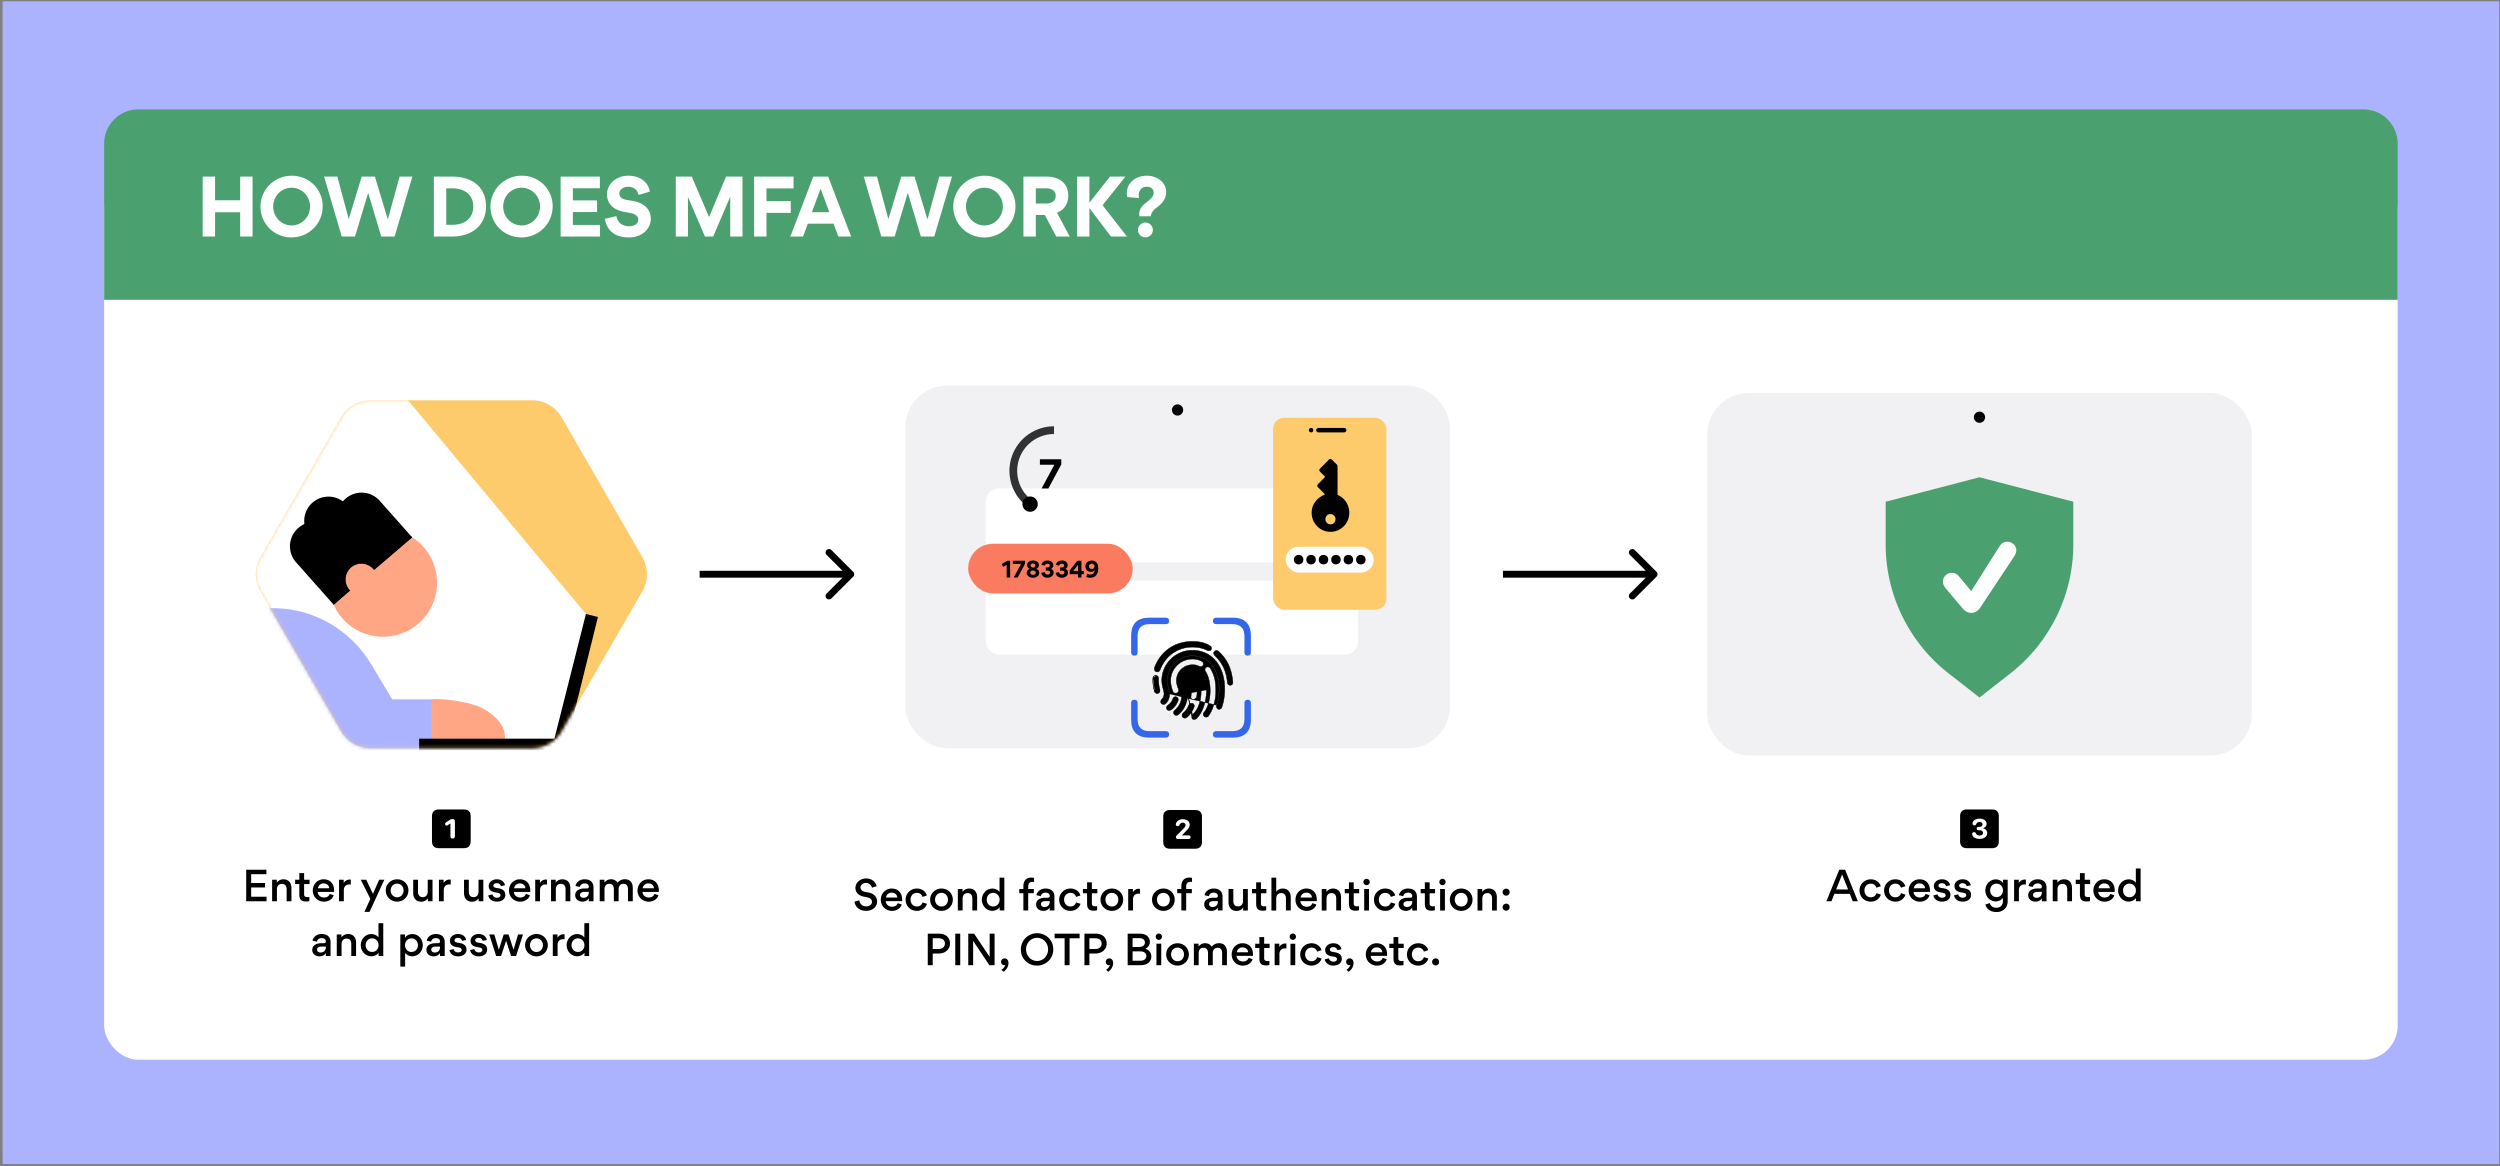 <svg width="731" height="341" viewBox="0 0 731 341" fill="none" xmlns="http://www.w3.org/2000/svg"><rect x="0" y="0" width="731" height="341" fill="#808080" stroke="none"/><path fill="#ABB3FF" d="M.764.373h730v340h-730z"/><rect x="30.453" y="51.357" width="670.622" height="258.512" rx="10" fill="#fff"/><rect x="264.681" y="112.761" width="159.277" height="106.05" rx="12.255" fill="#F1F1F3"/><rect x="288.232" y="142.812" width="108.889" height="21.605" rx="3.83" fill="#fff"/><rect x="288.232" y="169.811" width="108.889" height="21.605" rx="3.83" fill="#fff"/><path d="M484.364 168.612a.999.999 0 000-1.414L478 160.834a.999.999 0 10-1.414 1.414l5.657 5.657-5.657 5.657a.999.999 0 101.414 1.414l6.364-6.364zm-44.9.293h44.193v-2h-44.193v2zm-189.988-.293a1 1 0 000-1.414l-6.364-6.364a.999.999 0 10-1.414 1.414l5.656 5.657-5.656 5.657a.999.999 0 101.414 1.414l6.364-6.364zm-44.9.293h44.193v-2h-44.193v2z" fill="#000"/><path d="M155.571 117.038c3.573 0 6.874 1.906 8.661 5l23.594 40.867a10.002 10.002 0 010 10l-23.594 40.867a10.002 10.002 0 01-8.661 5h-47.189a10 10 0 01-8.66-5l-23.594-40.867a10 10 0 010-10l23.594-40.867a10 10 0 018.66-5h47.189z" fill="#fff"/><path d="M155.571 117.038c3.573 0 6.874 1.906 8.661 5l23.594 40.867a10.002 10.002 0 010 10l-23.594 40.867a10.002 10.002 0 01-8.661 5h-47.189a10 10 0 01-8.66-5l-23.594-40.867a10 10 0 010-10l23.594-40.867a10 10 0 018.66-5h47.189z" fill="#FDCB6C"/><mask id="a" style="mask-type:alpha" maskUnits="userSpaceOnUse" x="74" y="117" width="116" height="102"><path d="M155.572 117.038a10 10 0 018.66 5l23.594 40.867a9.997 9.997 0 010 10l-23.594 40.867a10 10 0 01-8.66 5h-47.189a10 10 0 01-8.66-5l-23.595-40.867a10 10 0 010-10l23.594-40.867a10 10 0 018.661-5h47.189z" fill="#F6D1C9"/></mask><g mask="url(#a)"><path d="M100.149 94.04l71.184 85.508-7.893 37.118H7.812L100.149 94.04z" fill="#fff"/><circle cx="111.996" cy="170.393" r="15.803" transform="rotate(-48.109 111.996 170.393)" fill="#FFA785"/><path d="M113.18 154.63a15.798 15.798 0 017.358 2.468l-11.494 9.857-11.494 9.858a15.8 15.8 0 019.509-21.439c1.972-.648 4.052-.9 6.121-.744z" fill="#000"/><path d="M90.658 156.932a7.1 7.1 0 0110.62-9.423l13.002 14.655-10.619 9.422-13.003-14.654z" fill="#000"/><path d="M86.524 164.377a7.099 7.099 0 0110.619-9.423l11.051 12.454-10.619 9.423-11.05-12.454zm13.894-8.52a7.098 7.098 0 1110.619-9.423l9.463 10.663-10.802 9.218-9.28-10.458z" fill="#000"/><circle cx="105.667" cy="169.431" r="4.606" transform="rotate(-30.632 105.667 169.431)" fill="#FFA785"/><path d="M126.145 204.477l-13.12 9.286-20.446 33.287 31.047-30.955h24.007c.488-4.766-4.664-8.054-6.908-9.193-2.243-1.138-9.631-2.838-14.58-2.425z" fill="#FFA785"/><path d="M5.016 240.126l50.659-52.135c11.908-12.254 31.13-13.585 44.613-3.089a33.52 33.52 0 0110.696 14.426l25.196 65.606L5.016 240.126z" fill="#ABB3FF"/><path d="M108.385 194.029l6.305 10.447h11.457v17.483l-55.092.51 37.33-28.44z" fill="#ABB3FF"/><path d="M162.109 215.99l9.214-36.453 3.513.864-9.674 39.102h-42.607v-3.513h39.554z" fill="#010101"/></g><path d="M77.895 254.303h-5.904v9.227h5.951v-1.32h-4.501v-2.722h4.053v-1.308h-4.053v-2.569h4.454v-1.308zm5.917 5.703v3.524h1.402v-3.877c0-1.426-.754-2.546-2.357-2.546a2.36 2.36 0 00-1.92.978v-.848h-1.368v6.293h1.403v-3.5c0-.955.565-1.591 1.45-1.591.965 0 1.39.672 1.39 1.567zm6.704-1.508v-1.261h-1.59v-1.944h-1.403v1.944h-1.226v1.261h1.226v3.076c0 1.531.695 2.015 1.932 2.015.177 0 .625-.012 1.002-.13v-1.19c-.26.035-.436.047-.566.047-.695 0-.966-.271-.966-.813v-3.005h1.591zm4.113-.189c.871 0 1.59.531 1.637 1.426h-3.3c.13-.86.802-1.426 1.663-1.426zm3.04 2.487c.023-.153.023-.295.023-.436 0-1.897-1.107-3.253-3.063-3.253-1.827 0-3.17 1.485-3.17 3.265 0 1.873 1.437 3.276 3.3 3.276 1.248 0 2.462-.696 2.816-1.874l-1.167-.401c-.26.766-.907 1.061-1.673 1.061-.92 0-1.815-.672-1.839-1.638h4.773zm4.905-2.145v-1.438a2.297 2.297 0 00-.342-.035c-.66 0-1.343.342-1.732 1.025v-.966h-1.367v6.293h1.402v-3.194c0-1.084.566-1.72 1.638-1.72.024 0 .283.011.401.035zm2.916-1.414l2.805 5.586-1.732 3.806h1.496l4.325-9.392h-1.52l-1.815 4.124-1.956-4.124h-1.603zm7.304 3.135c0 1.861 1.508 3.264 3.323 3.264 1.85 0 3.311-1.426 3.311-3.288 0-1.85-1.496-3.241-3.299-3.241-1.827 0-3.335 1.403-3.335 3.265zm1.438-.024c0-1.084.754-1.968 1.885-1.968 1.143 0 1.885.907 1.885 1.992 0 1.084-.73 1.991-1.873 1.991s-1.897-.943-1.897-2.015zm7.994.412v-3.523h-1.403v3.865c0 1.438.778 2.557 2.357 2.557.495 0 1.32-.165 1.921-.978v.849h1.367v-6.293h-1.402v3.5c0 .954-.566 1.591-1.45 1.591-.966 0-1.39-.672-1.39-1.568zm9.566-2.109v-1.438a2.284 2.284 0 00-.342-.035c-.659 0-1.343.342-1.732 1.025v-.966h-1.367v6.293h1.403v-3.194c0-1.084.565-1.72 1.638-1.72.023 0 .282.011.4.035zm5.29 2.109v-3.523h-1.402v3.865c0 1.438.778 2.557 2.357 2.557.495 0 1.32-.165 1.921-.978v.849h1.367v-6.293h-1.403v3.5c0 .954-.565 1.591-1.449 1.591-.966 0-1.391-.672-1.391-1.568zm8.212 2.876c1.673 0 2.463-.967 2.463-1.956 0-1.379-1.085-1.827-2.263-1.98-.848-.118-1.237-.271-1.237-.778 0-.401.471-.683.966-.683.79 0 1.131.459 1.237.883l1.191-.282c-.083-.625-.719-1.733-2.381-1.733-1.402 0-2.368.931-2.368 1.933 0 1.39 1.025 1.744 2.168 1.933.895.141 1.273.294 1.273.789 0 .436-.389.731-1.049.731-.719 0-1.202-.448-1.308-.99l-1.214.306c.082.707.789 1.827 2.522 1.827zm6.701-5.327c.872 0 1.591.531 1.638 1.426h-3.299c.129-.86.801-1.426 1.661-1.426zm3.041 2.487c.023-.153.023-.295.023-.436 0-1.897-1.108-3.253-3.064-3.253-1.826 0-3.17 1.485-3.17 3.265 0 1.873 1.438 3.276 3.3 3.276 1.249 0 2.463-.696 2.816-1.874l-1.166-.401c-.26.766-.908 1.061-1.674 1.061-.919 0-1.814-.672-1.838-1.638h4.773zm4.905-2.145v-1.438a2.31 2.31 0 00-.342-.035c-.66 0-1.344.342-1.732 1.025v-.966H156.5v6.293h1.402v-3.194c0-1.084.566-1.72 1.638-1.72.023 0 .283.011.401.035zm5.427 1.355v3.524h1.402v-3.877c0-1.426-.754-2.546-2.357-2.546-.494 0-1.319.165-1.92.978v-.848h-1.367v6.293h1.402v-3.5c0-.955.566-1.591 1.449-1.591.967 0 1.391.672 1.391 1.567zm8.176 3.524v-4.007c0-.424-.059-.789-.212-1.131-.413-.908-1.296-1.285-2.357-1.285-.46 0-.907.083-1.273.248-.872.377-1.355 1.178-1.414 1.708l1.273.283c.106-.601.613-1.037 1.379-1.037.825 0 1.237.46 1.237.955 0 .306-.165.53-.589.53h-.778c-1.096 0-2.616.46-2.616 1.921v.071c0 1.084.896 1.85 2.121 1.85.589 0 1.391-.201 1.85-.967v.861h1.379zm-1.379-2.546c0 .943-.613 1.532-1.567 1.532-.589 0-1.002-.342-1.002-.86 0-.589.684-.872 1.214-.872h1.355v.2zm7.332-.99v3.536h1.391v-3.512c0-.955.518-1.591 1.39-1.591.967 0 1.344.66 1.344 1.556v3.547h1.402v-3.889c0-1.426-.695-2.545-2.286-2.545-.966 0-1.579.353-2.192 1.037-.354-.637-.978-1.037-1.944-1.037-.495 0-1.273.188-1.874.989v-.848h-1.367v6.293h1.402v-3.5c0-.955.519-1.603 1.379-1.603.966 0 1.355.684 1.355 1.567zm10.083-1.685c.872 0 1.591.531 1.638 1.426h-3.3c.13-.86.802-1.426 1.662-1.426zm3.04 2.487c.024-.153.024-.295.024-.436 0-1.897-1.108-3.253-3.064-3.253-1.827 0-3.17 1.485-3.17 3.265 0 1.873 1.438 3.276 3.3 3.276 1.249 0 2.463-.696 2.816-1.874l-1.167-.401c-.259.766-.907 1.061-1.673 1.061-.919 0-1.815-.672-1.838-1.638h4.772zM96.654 279.53v-4.007c0-.424-.059-.789-.212-1.131-.412-.908-1.296-1.285-2.357-1.285-.46 0-.907.083-1.273.248-.872.377-1.355 1.178-1.414 1.708l1.273.283c.106-.601.613-1.037 1.379-1.037.825 0 1.237.46 1.237.955 0 .306-.165.53-.59.53h-.777c-1.096 0-2.616.46-2.616 1.921v.071c0 1.084.896 1.85 2.121 1.85.59 0 1.39-.201 1.85-.967v.861h1.379zm-1.379-2.546c0 .943-.613 1.532-1.567 1.532-.59 0-1.002-.342-1.002-.86 0-.589.684-.872 1.214-.872h1.355v.2zm7.438-.978v3.524h1.403v-3.877c0-1.426-.755-2.546-2.357-2.546-.495 0-1.32.165-1.921.978v-.848h-1.367v6.293h1.402v-3.5c0-.955.566-1.591 1.45-1.591.966 0 1.39.672 1.39 1.567zm2.779.366c0 1.696 1.285 3.252 3.099 3.252.507 0 1.615-.259 2.11-1.072v.978h1.367v-9.593h-1.403v4.196c-.471-.743-1.484-1.014-2.038-1.014-1.968 0-3.135 1.673-3.135 3.253zm5.197 0c0 1.084-.754 1.979-1.886 1.979-1.131 0-1.885-.895-1.885-1.979 0-1.085.742-1.992 1.885-1.992 1.132 0 1.886.907 1.886 1.992zm12.931-.012c0-1.579-1.155-3.241-3.087-3.241-.554 0-1.579.236-2.11 1.096v-.978h-1.367v9.392h1.403v-4.018c.495.765 1.555 1.013 2.038 1.013 1.862 0 3.123-1.556 3.123-3.264zm-5.185.012c0-1.085.742-1.992 1.885-1.992 1.144 0 1.886.907 1.886 1.992 0 1.084-.754 1.979-1.886 1.979-1.143 0-1.885-.895-1.885-1.979zm11.603 3.158v-4.007c0-.424-.059-.789-.212-1.131-.412-.908-1.296-1.285-2.357-1.285-.459 0-.907.083-1.272.248-.872.377-1.355 1.178-1.414 1.708l1.272.283c.106-.601.613-1.037 1.379-1.037.825 0 1.237.46 1.237.955 0 .306-.165.53-.589.53h-.778c-1.095 0-2.616.46-2.616 1.921v.071c0 1.084.896 1.85 2.122 1.85.589 0 1.39-.201 1.85-.967v.861h1.378zm-1.378-2.546c0 .943-.613 1.532-1.568 1.532-.589 0-1.001-.342-1.001-.86 0-.589.683-.872 1.213-.872h1.356v.2zm5.281 2.652c1.674 0 2.463-.967 2.463-1.956 0-1.379-1.084-1.827-2.262-1.98-.849-.118-1.238-.271-1.238-.778 0-.401.472-.683.967-.683.789 0 1.131.459 1.237.883l1.19-.282c-.082-.625-.719-1.733-2.38-1.733-1.403 0-2.369.931-2.369 1.933 0 1.39 1.025 1.744 2.168 1.933.896.141 1.273.294 1.273.789 0 .436-.389.731-1.049.731-.719 0-1.202-.448-1.308-.99l-1.214.306c.083.707.79 1.827 2.522 1.827zm6.042 0c1.673 0 2.463-.967 2.463-1.956 0-1.379-1.084-1.827-2.263-1.98-.848-.118-1.237-.271-1.237-.778 0-.401.471-.683.966-.683.79 0 1.131.459 1.237.883l1.191-.282c-.083-.625-.719-1.733-2.381-1.733-1.402 0-2.368.931-2.368 1.933 0 1.39 1.025 1.744 2.168 1.933.896.141 1.273.294 1.273.789 0 .436-.389.731-1.049.731-.719 0-1.202-.448-1.308-.99l-1.214.306c.083.707.79 1.827 2.522 1.827zm10.182-1.945h-.023l-1.438-4.454h-1.414l-1.426 4.443h-.012l-1.32-4.443h-1.473l2.015 6.293h1.438l1.461-4.419h.024l1.449 4.419h1.462l2.015-6.293h-1.438l-1.32 4.454zm3.373-1.319c0 1.861 1.508 3.264 3.323 3.264 1.85 0 3.311-1.426 3.311-3.288 0-1.85-1.497-3.241-3.3-3.241-1.826 0-3.334 1.403-3.334 3.265zm1.437-.024c0-1.084.754-1.968 1.886-1.968 1.143 0 1.885.907 1.885 1.992 0 1.084-.73 1.991-1.874 1.991-1.143 0-1.897-.943-1.897-2.015zm10.104-1.697v-1.438a2.297 2.297 0 00-.342-.035c-.66 0-1.343.342-1.732 1.025v-.966h-1.367v6.293h1.402v-3.194c0-1.084.566-1.72 1.638-1.72.024 0 .283.011.401.035zm.611 1.721c0 1.696 1.284 3.252 3.099 3.252.507 0 1.615-.259 2.109-1.072v.978h1.367v-9.593h-1.402v4.196c-.471-.743-1.485-1.014-2.039-1.014-1.967 0-3.134 1.673-3.134 3.253zm5.197 0c0 1.084-.755 1.979-1.886 1.979-1.131 0-1.885-.895-1.885-1.979 0-1.085.742-1.992 1.885-1.992 1.131 0 1.886.907 1.886 1.992zm82.383-10.038c2.039 0 3.194-1.355 3.194-2.699 0-1.367-.872-2.345-2.522-2.675l-1.167-.223c-.742-.154-1.166-.707-1.166-1.226 0-.707.695-1.343 1.591-1.343.978 0 1.602.73 1.767 1.39l1.344-.424c-.189-1.002-1.049-2.263-3.135-2.263-1.661 0-3.052 1.249-3.052 2.77 0 1.202.825 2.203 2.345 2.51l1.131.235c.778.165 1.367.59 1.367 1.344 0 .777-.754 1.296-1.673 1.296-1.108 0-1.838-.695-2.039-1.768l-1.402.377c.13 1.308 1.261 2.699 3.417 2.699zm7.452-5.326c.872 0 1.591.53 1.638 1.425h-3.299c.129-.86.801-1.425 1.661-1.425zm3.041 2.486c.023-.153.023-.295.023-.436 0-1.897-1.108-3.252-3.064-3.252-1.826 0-3.17 1.484-3.17 3.264 0 1.873 1.438 3.276 3.3 3.276 1.249 0 2.463-.695 2.816-1.874l-1.166-.401c-.26.766-.908 1.061-1.674 1.061-.919 0-1.814-.672-1.838-1.638h4.773zm4.315 2.84c1.709 0 2.687-1.096 2.97-2.062l-1.285-.413c-.188.483-.577 1.202-1.661 1.202-1.072 0-1.862-.836-1.862-2.015 0-1.19.825-1.968 1.85-1.968 1.049 0 1.508.684 1.65 1.179l1.273-.425c-.272-1.06-1.356-2.026-2.911-2.026-1.874 0-3.3 1.473-3.3 3.264 0 1.85 1.426 3.264 3.276 3.264zm3.893-3.264c0 1.862 1.509 3.264 3.324 3.264 1.85 0 3.311-1.426 3.311-3.288 0-1.85-1.497-3.24-3.3-3.24-1.826 0-3.335 1.402-3.335 3.264zm1.438-.024c0-1.084.754-1.968 1.886-1.968 1.143 0 1.885.908 1.885 1.992s-.731 1.991-1.874 1.991c-1.143 0-1.897-.942-1.897-2.015zm10.905-.342v3.524h1.402v-3.877c0-1.426-.754-2.545-2.357-2.545-.494 0-1.319.165-1.92.978v-.849h-1.367v6.293h1.402v-3.5c0-.954.566-1.591 1.449-1.591.967 0 1.391.672 1.391 1.567zm2.779.366c0 1.697 1.284 3.252 3.099 3.252.507 0 1.614-.259 2.109-1.072v.978h1.367v-9.592h-1.402v4.195c-.471-.743-1.485-1.014-2.039-1.014-1.968 0-3.134 1.674-3.134 3.253zm5.197 0c0 1.084-.755 1.98-1.886 1.98-1.131 0-1.885-.896-1.885-1.98s.742-1.992 1.885-1.992c1.131 0 1.886.908 1.886 1.992zm8.358 3.158v-5.055h1.65v-1.238h-1.65v-.754c0-1.178.814-1.332 1.202-1.332.177 0 .401.024.507.048v-1.191a3.218 3.218 0 00-.801-.106c-1.238 0-2.322.707-2.322 2.605v.73h-1.202v1.238h1.202v5.055h1.414zm7.665 0v-4.007c0-.424-.059-.789-.212-1.131-.412-.907-1.296-1.284-2.357-1.284-.459 0-.907.082-1.272.247-.872.377-1.356 1.178-1.414 1.709l1.272.283c.106-.601.613-1.037 1.379-1.037.825 0 1.237.459 1.237.954 0 .306-.165.53-.589.53h-.778c-1.096 0-2.616.46-2.616 1.921v.071c0 1.084.896 1.85 2.121 1.85.59 0 1.391-.2 1.851-.966v.86h1.378zm-1.378-2.545c0 .942-.613 1.531-1.568 1.531-.589 0-1.001-.341-1.001-.86 0-.589.683-.872 1.213-.872h1.356v.201zm6.047 2.651c1.709 0 2.687-1.096 2.97-2.062l-1.285-.413c-.188.483-.577 1.202-1.661 1.202-1.073 0-1.862-.836-1.862-2.015 0-1.19.825-1.968 1.85-1.968 1.049 0 1.508.684 1.65 1.179l1.272-.425c-.271-1.06-1.355-2.026-2.91-2.026-1.874 0-3.3 1.473-3.3 3.264 0 1.85 1.426 3.264 3.276 3.264zm7.876-5.138v-1.261h-1.591v-1.944h-1.402v1.944h-1.225v1.261h1.225v3.076c0 1.532.695 2.015 1.933 2.015.176 0 .624-.012 1.001-.13v-1.19a4.314 4.314 0 01-.565.047c-.696 0-.967-.271-.967-.813v-3.005h1.591zm.931 1.874c0 1.862 1.508 3.264 3.323 3.264 1.85 0 3.312-1.426 3.312-3.288 0-1.85-1.497-3.24-3.3-3.24-1.827 0-3.335 1.402-3.335 3.264zm1.438-.024c0-1.084.754-1.968 1.885-1.968 1.143 0 1.886.908 1.886 1.992s-.731 1.991-1.874 1.991c-1.143 0-1.897-.942-1.897-2.015zm10.103-1.697v-1.437a2.181 2.181 0 00-.341-.036c-.66 0-1.344.342-1.733 1.026v-.967h-1.367v6.293h1.403v-3.194c0-1.084.565-1.72 1.638-1.72.023 0 .282.012.4.035zm3.523 1.721c0 1.862 1.508 3.264 3.323 3.264 1.85 0 3.311-1.426 3.311-3.288 0-1.85-1.496-3.24-3.299-3.24-1.827 0-3.335 1.402-3.335 3.264zm1.438-.024c0-1.084.754-1.968 1.885-1.968 1.143 0 1.885.908 1.885 1.992s-.73 1.991-1.873 1.991-1.897-.942-1.897-2.015zm8.55 3.182v-5.055h1.65v-1.238h-1.65v-.754c0-1.178.813-1.332 1.202-1.332.177 0 .401.024.507.048v-1.191a3.227 3.227 0 00-.802-.106c-1.237 0-2.321.707-2.321 2.605v.73h-1.202v1.238h1.202v5.055h1.414zm10.634 0v-4.007c0-.424-.059-.789-.212-1.131-.413-.907-1.296-1.284-2.357-1.284-.46 0-.907.082-1.273.247-.872.377-1.355 1.178-1.414 1.709l1.273.283c.106-.601.613-1.037 1.379-1.037.825 0 1.237.459 1.237.954 0 .306-.165.53-.589.53h-.778c-1.096 0-2.616.46-2.616 1.921v.071c0 1.084.896 1.85 2.121 1.85.589 0 1.391-.2 1.85-.966v.86h1.379zm-1.379-2.545c0 .942-.613 1.531-1.567 1.531-.589 0-1.002-.341-1.002-.86 0-.589.684-.872 1.214-.872h1.355v.201zm4.528-.224v-3.524h-1.403v3.865c0 1.438.778 2.558 2.357 2.558.495 0 1.32-.165 1.921-.979v.849h1.367v-6.293h-1.402v3.5c0 .955-.566 1.591-1.45 1.591-.966 0-1.39-.672-1.39-1.567zm9.672-2.263v-1.261h-1.591v-1.944h-1.402v1.944h-1.226v1.261h1.226v3.076c0 1.532.695 2.015 1.933 2.015.176 0 .624-.012 1.001-.13v-1.19a4.314 4.314 0 01-.565.047c-.696 0-.967-.271-.967-.813v-3.005h1.591zm5.713 1.508v3.524h1.402v-3.877c0-1.426-.754-2.545-2.357-2.545-.495 0-1.284.165-1.885.931v-4.101h-1.402v9.592h1.402v-3.5c0-.954.565-1.591 1.449-1.591.967 0 1.391.672 1.391 1.567zm5.96-1.696c.872 0 1.591.53 1.638 1.425h-3.299c.129-.86.801-1.425 1.661-1.425zm3.041 2.486c.023-.153.023-.295.023-.436 0-1.897-1.108-3.252-3.064-3.252-1.826 0-3.17 1.484-3.17 3.264 0 1.873 1.438 3.276 3.3 3.276 1.249 0 2.463-.695 2.816-1.874l-1.166-.401c-.26.766-.908 1.061-1.674 1.061-.919 0-1.814-.672-1.838-1.638h4.773zm5.706-.79v3.524h1.402v-3.877c0-1.426-.754-2.545-2.357-2.545-.495 0-1.319.165-1.92.978v-.849h-1.367v6.293h1.402v-3.5c0-.954.566-1.591 1.449-1.591.967 0 1.391.672 1.391 1.567zm6.704-1.508v-1.261h-1.591v-1.944h-1.402v1.944h-1.226v1.261h1.226v3.076c0 1.532.695 2.015 1.933 2.015.176 0 .624-.012 1.001-.13v-1.19a4.314 4.314 0 01-.565.047c-.696 0-.967-.271-.967-.813v-3.005h1.591zm1.247-3.299a.92.92 0 00.919.919.92.92 0 00.919-.919.93.93 0 00-.919-.931.93.93 0 00-.919.931zm.224 8.331v-6.293h1.402v6.293h-1.402zm6.131.106c1.709 0 2.687-1.096 2.97-2.062l-1.285-.413c-.188.483-.577 1.202-1.661 1.202-1.073 0-1.862-.836-1.862-2.015 0-1.19.825-1.968 1.85-1.968 1.049 0 1.508.684 1.65 1.179l1.272-.425c-.271-1.06-1.355-2.026-2.91-2.026-1.874 0-3.3 1.473-3.3 3.264 0 1.85 1.426 3.264 3.276 3.264zm9.29-.106v-4.007c0-.424-.059-.789-.212-1.131-.412-.907-1.296-1.284-2.357-1.284-.459 0-.907.082-1.272.247-.872.377-1.355 1.178-1.414 1.709l1.272.283c.106-.601.613-1.037 1.379-1.037.825 0 1.237.459 1.237.954 0 .306-.165.53-.589.53h-.778c-1.096 0-2.616.46-2.616 1.921v.071c0 1.084.896 1.85 2.121 1.85.59 0 1.391-.2 1.851-.966v.86h1.378zm-1.378-2.545c0 .942-.613 1.531-1.568 1.531-.589 0-1.001-.341-1.001-.86 0-.589.683-.872 1.213-.872h1.356v.201zm6.685-2.487v-1.261h-1.591v-1.944h-1.402v1.944H415.4v1.261h1.226v3.076c0 1.532.695 2.015 1.932 2.015.177 0 .625-.012 1.002-.13v-1.19a4.313 4.313 0 01-.566.047c-.695 0-.966-.271-.966-.813v-3.005h1.591zm1.246-3.299c0 .506.413.919.92.919a.921.921 0 00.919-.919.93.93 0 00-.919-.931.93.93 0 00-.92.931zm.224 8.331v-6.293h1.403v6.293h-1.403zm2.844-3.158c0 1.862 1.508 3.264 3.323 3.264 1.85 0 3.311-1.426 3.311-3.288 0-1.85-1.496-3.24-3.299-3.24-1.827 0-3.335 1.402-3.335 3.264zm1.438-.024c0-1.084.754-1.968 1.885-1.968 1.143 0 1.886.908 1.886 1.992s-.731 1.991-1.874 1.991c-1.143 0-1.897-.942-1.897-2.015zm10.905-.342v3.524h1.402v-3.877c0-1.426-.754-2.545-2.357-2.545-.495 0-1.32.165-1.921.978v-.849h-1.367v6.293h1.403v-3.5c0-.954.565-1.591 1.449-1.591.966 0 1.391.672 1.391 1.567zm3.085-1.826c0 .554.471 1.013 1.037 1.013.577 0 1.025-.459 1.025-1.013 0-.577-.448-1.037-1.025-1.037-.566 0-1.037.46-1.037 1.037zm0 4.384c0 .553.471 1.025 1.037 1.025.577 0 1.025-.472 1.025-1.025a1.02 1.02 0 00-1.025-1.037c-.566 0-1.037.459-1.037 1.037zm-161.589 10.603c0-1.426-.919-2.864-3.228-2.864h-3.265v9.227h1.45v-3.417h1.638c2.227 0 3.405-1.344 3.405-2.946zm-1.473.035c0 .73-.483 1.579-1.885 1.579h-1.685v-3.135h1.685c1.52 0 1.885.861 1.885 1.556zm4.474 6.328v-9.227h-1.45v9.227h1.45zm10.043 0v-9.227h-1.438v6.799l-4.548-6.799h-1.709v9.227h1.426v-7.106l4.761 7.106h1.508zm2.634 1.909c.849-.601 1.426-1.556 1.426-2.51v-.059c0-.813-.507-1.343-1.096-1.343-.636 0-1.06.447-1.06 1.025 0 .565.424.966.907.966a.892.892 0 00.354-.071c-.319.731-.684 1.085-1.167 1.426l.636.566zm5.054-6.505c0 2.722 2.098 4.702 4.714 4.702 2.604 0 4.761-2.015 4.761-4.737 0-2.699-2.11-4.726-4.726-4.726a4.723 4.723 0 00-4.749 4.761zm1.52-.035c0-1.874 1.403-3.382 3.217-3.382 1.803 0 3.217 1.508 3.217 3.382 0 1.873-1.414 3.394-3.217 3.394-1.814 0-3.217-1.521-3.217-3.394zm11.269-3.253v7.884h1.449v-7.884h2.934v-1.343h-7.306v1.343h2.923zm12.292 1.521c0-1.426-.919-2.864-3.228-2.864h-3.265v9.227h1.45v-3.417h1.638c2.227 0 3.405-1.344 3.405-2.946zm-1.473.035c0 .73-.483 1.579-1.885 1.579h-1.685v-3.135h1.685c1.52 0 1.885.861 1.885 1.556zm1.949 8.237c.849-.601 1.426-1.556 1.426-2.51v-.059c0-.813-.507-1.343-1.096-1.343-.636 0-1.06.447-1.06 1.025 0 .565.424.966.907.966a.892.892 0 00.354-.071c-.319.731-.684 1.085-1.167 1.426l.636.566zm9.19-11.136h-3.523v9.227h3.641c2.204 0 3.276-1.096 3.276-2.581 0-.73-.353-1.779-1.756-2.227a2.207 2.207 0 001.332-1.991c0-1.521-1.202-2.428-2.97-2.428zm-.271 3.901h-1.814v-2.593h1.897c1.237 0 1.709.566 1.709 1.273s-.531 1.32-1.792 1.32zm.413 4.018h-2.227v-2.746h2.133c1.331 0 1.897.601 1.897 1.355 0 .802-.601 1.391-1.803 1.391zm4.529-7.023c0 .506.413.919.919.919.507 0 .92-.413.92-.919a.93.93 0 00-.92-.931.93.93 0 00-.919.931zm.224 8.331v-6.293h1.403v6.293h-1.403zm2.844-3.158c0 1.862 1.508 3.264 3.323 3.264 1.85 0 3.311-1.426 3.311-3.288 0-1.85-1.496-3.24-3.299-3.24-1.827 0-3.335 1.402-3.335 3.264zm1.438-.024c0-1.084.754-1.968 1.885-1.968 1.143 0 1.886.908 1.886 1.992s-.731 1.991-1.874 1.991c-1.143 0-1.897-.942-1.897-2.015zm10.798-.353v3.535h1.391v-3.512c0-.954.518-1.591 1.39-1.591.967 0 1.344.66 1.344 1.556v3.547h1.402v-3.889c0-1.426-.695-2.545-2.286-2.545-.966 0-1.579.353-2.192 1.037-.353-.637-.978-1.037-1.944-1.037-.495 0-1.273.188-1.874.99v-.849h-1.367v6.293h1.403v-3.5c0-.954.518-1.603 1.378-1.603.967 0 1.355.684 1.355 1.568zm10.083-1.685c.872 0 1.591.53 1.638 1.425h-3.299c.129-.86.801-1.425 1.661-1.425zm3.041 2.486c.023-.153.023-.295.023-.436 0-1.897-1.108-3.252-3.064-3.252-1.826 0-3.17 1.484-3.17 3.264 0 1.873 1.438 3.276 3.3 3.276 1.249 0 2.463-.695 2.816-1.874l-1.166-.401c-.26.766-.908 1.061-1.674 1.061-.919 0-1.814-.672-1.838-1.638h4.773zm4.884-2.298v-1.261h-1.591v-1.944h-1.402v1.944h-1.226v1.261h1.226v3.076c0 1.532.695 2.015 1.932 2.015.177 0 .625-.012 1.002-.13v-1.19a4.313 4.313 0 01-.566.047c-.695 0-.966-.271-.966-.813v-3.005h1.591zm4.911.153v-1.437a2.181 2.181 0 00-.341-.036c-.66 0-1.344.342-1.733 1.026v-.967h-1.367v6.293h1.403v-3.194c0-1.084.565-1.72 1.638-1.72.023 0 .283.012.4.035zm.962-3.452a.92.92 0 00.919.919.92.92 0 00.919-.919.93.93 0 00-.919-.931.93.93 0 00-.919.931zm.224 8.331v-6.293h1.402v6.293h-1.402zm6.131.106c1.709 0 2.687-1.096 2.97-2.062l-1.285-.413c-.188.483-.577 1.202-1.661 1.202-1.073 0-1.862-.836-1.862-2.015 0-1.19.825-1.968 1.85-1.968 1.049 0 1.508.684 1.65 1.179l1.272-.425c-.271-1.06-1.355-2.026-2.91-2.026-1.874 0-3.3 1.473-3.3 3.264 0 1.85 1.426 3.264 3.276 3.264zm6.415 0c1.673 0 2.463-.966 2.463-1.956 0-1.379-1.084-1.827-2.263-1.98-.848-.118-1.237-.271-1.237-.778 0-.4.471-.683.966-.683.79 0 1.132.459 1.238.884l1.19-.283c-.083-.625-.719-1.732-2.381-1.732-1.402 0-2.368.931-2.368 1.932 0 1.391 1.025 1.744 2.168 1.933.896.141 1.273.294 1.273.789 0 .436-.389.731-1.049.731-.719 0-1.202-.448-1.308-.99l-1.214.306c.083.707.79 1.827 2.522 1.827zm4.474 1.803c.849-.601 1.426-1.556 1.426-2.51v-.059c0-.813-.506-1.343-1.096-1.343-.636 0-1.06.447-1.06 1.025 0 .565.424.966.907.966a.888.888 0 00.354-.071c-.319.731-.684 1.085-1.167 1.426l.636.566zm8.177-7.129c.872 0 1.591.53 1.638 1.425h-3.299c.129-.86.801-1.425 1.661-1.425zm3.04 2.486c.024-.153.024-.295.024-.436 0-1.897-1.108-3.252-3.064-3.252-1.826 0-3.17 1.484-3.17 3.264 0 1.873 1.438 3.276 3.3 3.276 1.249 0 2.463-.695 2.816-1.874l-1.166-.401c-.26.766-.908 1.061-1.674 1.061-.919 0-1.815-.672-1.838-1.638h4.772zm4.885-2.298v-1.261h-1.591v-1.944h-1.402v1.944h-1.226v1.261h1.226v3.076c0 1.532.695 2.015 1.932 2.015.177 0 .625-.012 1.002-.13v-1.19a4.313 4.313 0 01-.566.047c-.695 0-.966-.271-.966-.813v-3.005h1.591zm4.218 5.138c1.709 0 2.687-1.096 2.97-2.062l-1.284-.413c-.189.483-.578 1.202-1.662 1.202-1.072 0-1.862-.836-1.862-2.015 0-1.19.825-1.968 1.85-1.968 1.049 0 1.509.684 1.65 1.179l1.273-.425c-.271-1.06-1.355-2.026-2.911-2.026-1.874 0-3.3 1.473-3.3 3.264 0 1.85 1.426 3.264 3.276 3.264zm4.082-1.072c0 .553.46 1.025 1.025 1.025.578 0 1.026-.472 1.026-1.025 0-.578-.448-1.037-1.026-1.037-.565 0-1.025.459-1.025 1.037zm116.765-17.732l.849-2.169h4.525l.837 2.169h1.508l-3.735-9.227h-1.709l-3.759 9.227h1.484zm4.867-3.453h-3.5l1.744-4.384 1.756 4.384zm6.615 3.559c1.709 0 2.687-1.096 2.97-2.062l-1.285-.413c-.188.483-.577 1.202-1.661 1.202-1.073 0-1.862-.837-1.862-2.015 0-1.19.825-1.968 1.85-1.968 1.049 0 1.508.684 1.649 1.179l1.273-.425c-.271-1.06-1.355-2.027-2.91-2.027-1.874 0-3.3 1.473-3.3 3.265 0 1.85 1.426 3.264 3.276 3.264zm7.181 0c1.709 0 2.687-1.096 2.969-2.062l-1.284-.413c-.189.483-.577 1.202-1.662 1.202-1.072 0-1.861-.837-1.861-2.015 0-1.19.824-1.968 1.85-1.968 1.048 0 1.508.684 1.649 1.179l1.273-.425c-.271-1.06-1.355-2.027-2.911-2.027-1.873 0-3.299 1.473-3.299 3.265 0 1.85 1.426 3.264 3.276 3.264zm7.075-5.327c.872 0 1.591.531 1.638 1.426h-3.3c.13-.86.801-1.426 1.662-1.426zm3.04 2.487c.024-.153.024-.295.024-.436 0-1.897-1.108-3.253-3.064-3.253-1.827 0-3.17 1.485-3.17 3.265 0 1.873 1.437 3.276 3.299 3.276 1.249 0 2.463-.696 2.817-1.874l-1.167-.401c-.259.766-.907 1.061-1.673 1.061-.919 0-1.815-.672-1.839-1.638h4.773zm3.55 2.84c1.673 0 2.463-.967 2.463-1.956 0-1.379-1.084-1.827-2.263-1.98-.848-.118-1.237-.271-1.237-.778 0-.4.471-.683.966-.683.79 0 1.131.459 1.237.883l1.191-.282c-.083-.625-.719-1.733-2.381-1.733-1.402 0-2.368.931-2.368 1.933 0 1.391 1.025 1.744 2.168 1.933.895.141 1.273.294 1.273.789 0 .436-.389.731-1.049.731-.719 0-1.202-.448-1.308-.99l-1.214.306c.082.707.79 1.827 2.522 1.827zm6.041 0c1.674 0 2.463-.967 2.463-1.956 0-1.379-1.084-1.827-2.262-1.98-.849-.118-1.238-.271-1.238-.778 0-.4.472-.683.967-.683.789 0 1.131.459 1.237.883l1.19-.282c-.082-.625-.719-1.733-2.38-1.733-1.402 0-2.369.931-2.369 1.933 0 1.391 1.025 1.744 2.169 1.933.895.141 1.272.294 1.272.789 0 .436-.389.731-1.049.731-.718 0-1.202-.448-1.308-.99l-1.213.306c.082.707.789 1.827 2.521 1.827zm9.691-.059c.507 0 1.556-.248 2.062-1.061v.99c0 1.32-.872 1.921-1.909 1.921-.883 0-1.649-.401-1.909-1.367l-1.308.412c.413 1.615 1.909 2.204 3.241 2.204 1.968 0 3.288-1.237 3.288-3.229v-6.21h-1.367v.955c-.507-.79-1.509-1.061-2.051-1.061-1.979 0-3.111 1.697-3.111 3.229 0 1.697 1.25 3.217 3.064 3.217zm2.086-3.241c0 1.084-.742 1.98-1.874 1.98-1.131 0-1.873-.896-1.873-1.98s.73-1.956 1.873-1.956c1.132 0 1.874.872 1.874 1.956zm6.702-1.685v-1.438a2.286 2.286 0 00-.341-.035c-.66 0-1.344.342-1.733 1.025v-.966h-1.367v6.293h1.403v-3.194c0-1.084.565-1.72 1.638-1.72.023 0 .282.012.4.035zm6.032 4.879v-4.007c0-.424-.059-.789-.213-1.131-.412-.907-1.296-1.285-2.356-1.285-.46 0-.908.083-1.273.248-.872.377-1.355 1.178-1.414 1.709l1.273.282c.106-.601.612-1.037 1.378-1.037.825 0 1.238.46 1.238.955 0 .306-.165.53-.59.53h-.777c-1.096 0-2.616.46-2.616 1.921v.071c0 1.084.895 1.85 2.121 1.85.589 0 1.39-.201 1.85-.967v.861h1.379zm-1.379-2.546c0 .943-.613 1.532-1.567 1.532-.59 0-1.002-.341-1.002-.86 0-.589.683-.872 1.214-.872h1.355v.2zm7.438-.978v3.524h1.402v-3.877c0-1.426-.754-2.546-2.357-2.546-.495 0-1.319.165-1.92.978v-.848h-1.367v6.293h1.402v-3.5c0-.955.566-1.591 1.449-1.591.967 0 1.391.672 1.391 1.567zm6.704-1.508v-1.261h-1.591v-1.944h-1.402v1.944h-1.226v1.261h1.226v3.076c0 1.532.695 2.015 1.933 2.015.176 0 .624-.012 1.001-.13v-1.19a4.314 4.314 0 01-.565.047c-.696 0-.967-.271-.967-.813v-3.005h1.591zm4.113-.189c.872 0 1.591.531 1.638 1.426h-3.3c.13-.86.801-1.426 1.662-1.426zm3.04 2.487c.024-.153.024-.295.024-.436 0-1.897-1.108-3.253-3.064-3.253-1.827 0-3.17 1.485-3.17 3.265 0 1.873 1.437 3.276 3.299 3.276 1.249 0 2.463-.696 2.817-1.874l-1.167-.401c-.259.766-.907 1.061-1.673 1.061-.919 0-1.815-.672-1.839-1.638h4.773zm1.028-.424c0 1.697 1.284 3.252 3.099 3.252.507 0 1.615-.259 2.11-1.072v.978h1.366v-9.592h-1.402v4.195c-.471-.743-1.485-1.014-2.038-1.014-1.968 0-3.135 1.674-3.135 3.253zm5.197 0c0 1.084-.754 1.979-1.886 1.979-1.131 0-1.885-.895-1.885-1.979 0-1.085.742-1.992 1.885-1.992 1.132 0 1.886.907 1.886 1.992z" fill="#000"/><circle cx="344.32" cy="119.877" r="1.644" fill="#000"/><rect x="499.162" y="114.88" width="159.277" height="106.05" rx="12.255" fill="#F1F1F3"/><circle cx="578.801" cy="121.996" r="1.644" fill="#000"/><circle cx="578.801" cy="171.754" r="23.969" fill="#fff"/><g clip-path="url(#clip0_3312_19280)"><path fill="#fff" d="M125.49 235.555h12.975v12.975H125.49z"/><path d="M128.323 248.009h7.296c1.319 0 2.013-.695 2.013-2.001v-7.327c0-1.307-.694-1.995-2.013-1.995h-7.296c-1.312 0-2.013.688-2.013 1.995v7.327c0 1.313.701 2.001 2.013 2.001zm4.034-2.81c-.402 0-.65-.242-.65-.707v-3.696h-.051l-.72.472c-.166.121-.242.133-.363.133-.249 0-.44-.21-.44-.465 0-.204.083-.337.261-.452l1.071-.72c.318-.217.535-.293.828-.293.44 0 .72.274.72.707v4.314c0 .465-.255.707-.656.707z" fill="#000"/></g><g clip-path="url(#clip1_3312_19280)"><path fill="#fff" d="M339.312 235.715h12.975v12.975h-12.975z"/><path d="M342.146 248.169h7.296c1.319 0 2.013-.694 2.013-2.001v-7.327c0-1.306-.694-1.995-2.013-1.995h-7.296c-1.313 0-2.013.689-2.013 1.995v7.327c0 1.313.7 2.001 2.013 2.001zm2.249-2.855c-.337 0-.554-.203-.554-.516 0-.172.057-.331.236-.503l1.867-1.905c.395-.389.713-.727.713-1.122 0-.433-.325-.72-.822-.72-.509 0-.79.344-.949.669-.121.185-.261.338-.535.338-.325 0-.542-.185-.542-.49a.8.8 0 01.051-.294c.223-.713 1.032-1.236 1.975-1.236 1.217 0 2.027.657 2.027 1.625 0 .669-.37 1.166-.988 1.765l-1.249 1.3v.051h1.943c.338 0 .555.191.555.516 0 .319-.223.522-.555.522h-3.173z" fill="#000"/></g><g clip-path="url(#clip2_3312_19280)"><path fill="#fff" d="M572.314 235.555h12.975v12.975h-12.975z"/><path d="M575.147 248.009h7.296c1.319 0 2.014-.695 2.014-2.001v-7.327c0-1.307-.695-1.995-2.014-1.995h-7.296c-1.312 0-2.013.688-2.013 1.995v7.327c0 1.313.701 2.001 2.013 2.001zm3.652-2.708c-1.045 0-1.887-.478-2.09-1.185a.997.997 0 01-.039-.274c0-.312.223-.516.555-.516.242 0 .407.108.522.337.159.376.491.644 1.077.644.605 0 1.019-.306 1.019-.771s-.407-.784-1.019-.784h-.325c-.306 0-.522-.197-.522-.484 0-.293.21-.484.522-.484h.3c.516 0 .885-.319.885-.759 0-.42-.331-.675-.86-.675-.491 0-.835.242-.981.644-.115.229-.274.344-.523.344-.331 0-.548-.204-.548-.516 0-.096.007-.179.032-.281.191-.713.975-1.166 2.033-1.166 1.217 0 2.051.618 2.051 1.517a1.31 1.31 0 01-1.102 1.274v.057c.739.07 1.281.657 1.281 1.377 0 1.006-.867 1.701-2.268 1.701z" fill="#000"/></g><path d="M330.748 190.73v-4.88c0-3.466 1.791-5.237 5.249-5.237h4.897c.611 0 .962.334.962.946 0 .611-.351.945-.962.945h-4.842c-2.222 0-3.421 1.182-3.421 3.444v4.782c0 .631-.333.983-.944.983-.606.005-.939-.352-.939-.983zm0 19.706v-4.88c0-.63.314-.964.944-.964.611 0 .944.334.944.964v4.783c0 2.262 1.199 3.443 3.421 3.443h4.837c.611 0 .962.334.962.946 0 .612-.351.945-.962.945h-4.897c-3.463 0-5.249-1.77-5.249-5.237zm33.127-19.706v-4.782c0-2.262-1.259-3.444-3.42-3.444h-4.837c-.611 0-.963-.334-.963-.945 0-.612.352-.946.963-.946h4.874c3.481 0 5.267 1.812 5.267 5.237v4.88c0 .631-.315.983-.944.983-.606.005-.94-.352-.94-.983zm-9.22 23.998c0-.612.352-.946.963-.946h4.837c2.161 0 3.42-1.181 3.42-3.443v-4.783c0-.63.334-.964.945-.964s.944.334.944.964v4.88c0 3.425-1.791 5.237-5.268 5.237h-4.878c-.611 0-.963-.333-.963-.945z" fill="#3366E8"/><path d="M339.543 205.635l-.001-.001h0c-.254-.355-.179-.808.154-1.15l.001-.001h0c.4-.387.667-.958.668-1.623-.005-.437-.128-.896-.269-1.421l-.066-.246c-.165-.627-.331-1.342-.331-2.195 0-4.861 4.03-8.865 8.931-8.865 2.847 0 5.219 1.139 6.878 3.124 1.658 1.985 2.601 4.812 2.601 8.186 0 2.6-.487 4.412-.87 5.426h0a.863.863 0 01-1.173.453s0 0 0 0l.028-.056c-.37-.178-.518-.629-.338-1.038.348-.829.739-2.414.739-4.774 0-5.834-3.125-9.727-7.865-9.727-4.023 0-7.317 3.284-7.317 7.271 0 .871.165 1.49.324 2.087.147.554.289 1.088.289 1.785l-2.383 2.765zm0 0a.849.849 0 001.24.137c.788-.655 1.215-1.734 1.205-2.902m-2.445 2.765l2.445-2.765m0 0c0-.706-.144-1.247-.291-1.8l-.017-.065c-.153-.576-.304-1.176-.304-2.007 0-3.952 3.265-7.209 7.254-7.209 2.351 0 4.3.965 5.661 2.653 1.363 1.689 2.142 4.105 2.142 7.012 0 2.354-.39 3.929-.734 4.749l-13.711-3.333zm18.506-3.395c-.381-4.253-1.802-6.796-4.2-9.042h0a.834.834 0 00-1.208.067c-.313.336-.245.825.12 1.177 2.111 2.068 3.361 4.425 3.676 7.862v.002c.056.474.371.831.833.831.494 0 .825-.402.779-.897zm0 0l-.061.006.061-.006s0 0 0 0zm-8.391 9.977c.362.338.955.308 1.243-.092 1.329-1.776 2.155-4.571 2.155-7.424 0-3.317-.7-4.964-1.56-6.462v-.001c-.258-.445-.779-.596-1.18-.381-.476.232-.544.814-.257 1.264.879 1.404 1.353 3.217 1.353 5.612 0 2.573-.696 5.001-1.791 6.329l-.001.001c-.28.356-.286.855.038 1.154zm0 0l.042-.045m-.042.045s0 0 0 0l.042-.045m0 0c.338.315.887.283 1.151-.084l-1.183-.986c-.263.335-.263.797.032 1.07zm-4.889-6.569v0c.011 2.482-.978 4.736-2.725 6.134-.386.326-.924.281-1.231-.148l-.001-.002h0c-.251-.375-.168-.84.192-1.142h.001c1.355-1.088 2.098-2.842 2.088-4.841-.005-.695-.162-1.4-.319-2.089l-.013-.056c-.152-.667-.302-1.321-.302-1.926 0-2.022 1.563-3.452 3.694-3.452 1.41 0 2.446.612 3.128 1.731.679 1.115 1.004 2.728 1.009 4.732m-5.521 1.059l1.289 7.23a.763.763 0 001.151.115l.041.046h.001c.886-.796 1.65-2.052 2.191-3.534.541-1.484.859-3.199.848-4.916m-5.521 1.059c-.005-.941-.173-1.694-.339-2.33-.026-.103-.053-.203-.079-.3-.135-.502-.247-.923-.247-1.315 0-.582.205-1.061.561-1.394.356-.334.868-.526 1.488-.526.424 0 .787.113 1.097.329.31.216.568.537.778.958.42.843.639 2.076.681 3.625v.001c.116 2.999-.936 5.748-2.512 7.096l-1.428-6.144zm5.521-1.059s0 0 0 0h-.062l.062-.001v.001zm-15.229.352c.136.484.603.746 1.071.599h.001c.416-.138.627-.573.527-1.058h0l-.001-.003c-.263-1.044-.389-1.93-.368-3.299h0v-.001c0-.448-.283-.801-.717-.869h0l-.003-.001a.867.867 0 00-.656.178.857.857 0 00-.3.625h0c-.074 1.204.043 2.407.446 3.829zm0 0s0 0 0 0l.06-.016m-.06.016v.001l.06-.017m0 0c-.401-1.417-.517-2.613-.444-3.809m.444 3.809c.127.451.559.692.992.556.38-.126.581-.525.486-.987l-1.922-3.378m0 0c.032-.504.412-.798.887-.745l-.887.745zm12.72 5.602c.255-1.478.159-3.188-.351-4.781a.92.92 0 00-.416-.551.791.791 0 00-.643-.057.808.808 0 00-.548 1.032h0c.451 1.492.525 2.805.315 4.107h0a.903.903 0 00.116.622.758.758 0 00.537.341m.99-.713v.001l-.061-.011.061.01s0 0 0 0zm0 0a.847.847 0 01-.99.713m0 0s0 0 0 0l.01-.062-.01.062s0 0 0 0zm-10.833-8.208h.001a.893.893 0 00.702-.028.934.934 0 00.454-.523c1.564-4.162 5.225-6.643 9.422-6.643 1.754 0 3.054.334 4.259.917h.002c.268.123.529.189.754.159.23-.03.417-.16.531-.409a.727.727 0 00.031-.595c-.076-.187-.232-.351-.457-.482-1.606-.951-3.159-1.257-5.12-1.257-5.05 0-9.159 2.744-11.027 7.552-.231.58-.015 1.136.448 1.309zm6.51 5.084h0l-.001-.003-.04-.103c-.256-.659-.547-1.408-.547-2.372a4.636 4.636 0 014.657-4.638c.489 0 .808.026 1.104.095.296.07.571.183.972.361h0c.433.188.863.072 1.041-.29.227-.408.11-.906-.362-1.174-.729-.426-1.648-.659-2.755-.659-3.497 0-6.333 2.829-6.333 6.305 0 1.176.33 2.306.627 3.096v.001a.888.888 0 00.476.511c.21.089.457.091.702-.003h0l.001-.001c.448-.182.614-.65.458-1.126zm-.598 2.269h0c-.44-.149-.872.107-1.039.562l-.001.001a3.548 3.548 0 01-1.391 1.837h0l-.001.001a1.153 1.153 0 00-.422.526.8.8 0 00.021.598h0c.186.428.694.579 1.173.324.439-.221.905-.661 1.298-1.171.394-.51.72-1.096.876-1.614a.847.847 0 00-.514-1.064zm3.014 6.037h.001c.835-.617 1.675-1.771 2.154-3.029h0c.167-.455-.008-.959-.45-1.109h0a.813.813 0 00-.664.04 1.03 1.03 0 00-.437.497h0l-.001.002c-.408.988-.919 1.682-1.618 2.263-.36.291-.454.777-.214 1.152h.001c.254.39.823.475 1.228.184z" fill="#000" stroke="#000" stroke-width=".124"/><rect x="372.239" y="122.153" width="33.147" height="56.136" rx="3.261" fill="#FDCB6C"/><path d="M389.023 155.508c3.068 0 5.506-2.488 5.506-5.591 0-2.3-1.328-4.335-3.43-5.19v-8.285a.896.896 0 00-.26-.658l-1.463-1.436a.546.546 0 00-.773.008l-2.648 2.693a.59.59 0 000 .847l1.522 1.53-2.135 2.172a.593.593 0 00.017.838l2.076 2.12c-2.513 1.086-3.909 3.044-3.909 5.361 0 3.095 2.446 5.591 5.497 5.591zm0-5.198c.816 0 1.48.675 1.48 1.505 0 .837-.656 1.504-1.48 1.504-.815 0-1.479-.675-1.479-1.504 0-.83.664-1.505 1.479-1.505z" fill="#010101"/><rect x="375.921" y="159.858" width="25.783" height="7.571" rx="3.786" fill="#fff"/><circle cx="379.717" cy="163.644" r="1.387" fill="#000"/><circle cx="383.355" cy="163.644" r="1.387" fill="#000"/><circle cx="386.993" cy="163.644" r="1.387" fill="#000"/><circle cx="390.632" cy="163.644" r="1.387" fill="#000"/><circle cx="394.27" cy="163.644" r="1.387" fill="#000"/><circle cx="397.908" cy="163.644" r="1.387" fill="#000"/><circle r=".653" transform="matrix(1 0 0 -1 383.365 125.781)" fill="#000"/><rect width="8.842" height="1.306" rx=".653" transform="matrix(1 0 0 -1 384.84 126.434)" fill="#000"/><rect x="283.086" y="158.992" width="48.118" height="14.514" rx="7.257" fill="#FA7B60"/><path d="M294.348 168.871h1.015v-4.907h-.833l-1.667.978.451.821 1.034-.589v3.697zm2.075 0h1.14l2.168-4.036v-.871h-3.596v.921h2.431l-2.143 3.986zm6.434-1.448c0 .364-.307.658-.821.658-.482 0-.802-.294-.802-.658 0-.407.42-.608.815-.608.388 0 .808.195.808.608zm-.094-2.068c0 .389-.363.608-.721.608-.35 0-.714-.225-.714-.614 0-.338.295-.608.714-.608.445 0 .721.276.721.614zm1.115 2.131c0-.552-.282-.915-.858-1.159v-.007c.457-.181.758-.589.758-1.09 0-.752-.67-1.341-1.729-1.341-1.053 0-1.736.583-1.736 1.341 0 .501.307.909.758 1.09v.007c-.557.244-.858.601-.858 1.178 0 .858.808 1.428 1.829 1.428 1.009 0 1.836-.545 1.836-1.447zm4.202-.032c0-.526-.213-.883-.764-1.115.388-.207.67-.533.67-1.04 0-.865-.683-1.416-1.685-1.416-.752 0-1.573.338-1.799 1.284l.959.238c.144-.451.476-.595.802-.595.47 0 .702.232.702.545 0 .295-.238.564-.702.564h-.483v.946h.539c.533 0 .733.214.733.571 0 .3-.3.564-.733.564-.488 0-.795-.282-.896-.74l-.971.238c.144.928.921 1.435 1.823 1.435 1.041 0 1.805-.664 1.805-1.479zm4.204 0c0-.526-.213-.883-.764-1.115.388-.207.67-.533.67-1.04 0-.865-.683-1.416-1.686-1.416-.751 0-1.572.338-1.798 1.284l.959.238c.144-.451.476-.595.802-.595.47 0 .702.232.702.545 0 .295-.238.564-.702.564h-.483v.946h.539c.533 0 .733.214.733.571 0 .3-.3.564-.733.564-.489 0-.796-.282-.896-.74l-.971.238c.144.928.921 1.435 1.823 1.435 1.041 0 1.805-.664 1.805-1.479zm3.922 1.417v-.978h.695v-.908h-.695v-3.021h-1.209l-2.2 2.826v1.109h2.419v.972h.99zm-2.431-1.886l1.441-1.849v1.849h-1.441zm7.355-.777c0-.107-.013-1.072-.42-1.617-.282-.364-.796-.696-1.504-.696-.908 0-1.836.614-1.836 1.705 0 .883.658 1.61 1.598 1.61.389 0 .815-.157 1.109-.501-.044.645-.432 1.284-1.234 1.284-.238 0-.47-.018-.915-.231l-.351.908c.307.169.652.263 1.285.263 1.478 0 2.268-1.109 2.268-2.725zm-1.072-.608c0 .463-.419.77-.852.77-.482 0-.814-.332-.814-.783 0-.438.376-.783.827-.783.445 0 .839.338.839.796zm-15.49-22.783h1.983l3.77-7.016v-1.514h-6.254v1.601h4.227l-3.726 6.929z" fill="#000"/><path d="M308.196 125.781a11.903 11.903 0 00-11.343 8.302 11.9 11.9 0 004.484 13.321" stroke="#313234" stroke-width="2.263"/><circle cx="301.201" cy="147.404" r="2.242" fill="#000"/><path d="M551.369 146.7l27.432-7.151 27.432 7.151v12.491a47.834 47.834 0 01-18.366 37.679l-9.066 7.089-9.065-7.089a47.832 47.832 0 01-18.367-37.679V146.7z" fill="#4AA16F"/><circle cx="578.802" cy="168.778" r="18.947" fill="#fff"/><path d="M565.796 187.641h4.486c.343 0 .572.091.846.343l3.181 3.158c3.021 3.043 5.973 3.043 8.994 0l3.18-3.158c.275-.252.504-.343.824-.343h4.508c4.28 0 6.385-2.106 6.385-6.385v-4.485c0-.343.091-.595.32-.824l3.181-3.181c3.044-3.043 3.021-5.995 0-9.016l-3.181-3.181c-.251-.252-.32-.48-.32-.824v-4.508c0-4.279-2.105-6.362-6.385-6.362h-4.508c-.32 0-.572-.091-.824-.343l-3.18-3.181c-3.044-3.043-5.973-3.043-9.017.023l-3.158 3.158c-.251.229-.503.343-.846.343h-4.486c-4.302 0-6.384 2.06-6.384 6.362v4.508c0 .344-.092.572-.343.824l-3.158 3.181c-3.044 3.021-3.044 5.973 0 9.016l3.158 3.181c.251.229.343.481.343.824v4.485c0 4.302 2.105 6.385 6.384 6.385zm10.641-8.444c-1.052 0-1.876-.481-2.585-1.328l-4.966-5.881c-.549-.663-.778-1.236-.778-1.922 0-1.442 1.19-2.586 2.631-2.586.847 0 1.465.343 2.06 1.053l3.593 4.302 8.169-12.952c.618-.984 1.373-1.488 2.311-1.488 1.419 0 2.701 1.053 2.701 2.494 0 .55-.229 1.19-.618 1.785l-10.023 15.127c-.595.869-1.511 1.396-2.495 1.396zM30.453 41.98c0-5.523 4.477-10 10-10h650.622c5.523 0 10 4.477 10 10v45.69H30.453V41.98z" fill="#4AA16F"/><path d="M70.222 62.067v7.089h3.623v-17.51h-3.623v6.91h-7.335v-6.91h-3.623v17.51h3.623v-7.09h7.335zm5.948-1.655c0 5.054 4.026 9.012 9.057 9.012 5.032 0 9.124-4.003 9.124-9.101 0-5.032-4.003-8.946-9.034-8.946-5.032 0-9.147 4.003-9.147 9.035zm3.713-.022c0-3.02 2.37-5.502 5.39-5.502 3.018 0 5.389 2.483 5.389 5.502 0 3.019-2.371 5.523-5.39 5.523-3.019 0-5.39-2.504-5.39-5.523zm27.746-3.936h.045l3.802 12.702h3.913l5.188-17.51h-3.734l-3.444 12.523-3.78-12.523h-3.868l-3.78 12.433-3.332-12.433h-3.868l5.143 17.51h3.891l3.824-12.702zm34.48 3.913c0-5.501-3.779-8.721-9.884-8.721h-5.367v17.51h5.3c6.194 0 9.951-3.578 9.951-8.789zm-3.712 0c0 3.444-2.505 5.367-6.127 5.367h-1.789V55.067h1.833c3.444 0 6.083 1.856 6.083 5.3zm5.017.045c0 5.054 4.026 9.012 9.057 9.012 5.032 0 9.124-4.003 9.124-9.101 0-5.032-4.003-8.946-9.034-8.946-5.032 0-9.147 4.003-9.147 9.035zm3.713-.022c0-3.02 2.37-5.502 5.389-5.502s5.39 2.483 5.39 5.502c0 3.019-2.371 5.523-5.39 5.523-3.019 0-5.389-2.504-5.389-5.523zm16.803 8.766h11.517v-3.377h-7.939V62h7.067v-3.398h-7.067v-3.556h7.895v-3.4H163.93v17.51zm19.95.268c4.137 0 6.418-2.75 6.418-5.456 0-2.483-1.699-4.562-4.942-5.144l-2.438-.447c-1.274-.246-1.811-.984-1.811-1.811 0-1.03 1.051-1.946 2.549-1.946 1.789 0 2.773 1.029 3.064 2.393l3.287-.984c-.313-2.236-2.281-4.652-6.328-4.652-3.355 0-6.195 2.326-6.195 5.457 0 2.661 1.834 4.472 4.674 5.032l2.482.492c1.208.246 1.991.961 1.991 1.833 0 1.074-.962 1.968-2.639 1.968-1.923 0-3.466-1.05-3.757-2.974l-3.377.805c.559 3.31 2.818 5.434 7.022 5.434zm29.645-.268h3.578v-17.51h-4.808l-4.965 11.807-5.054-11.807h-4.674v17.51h3.556V57.66h.022l4.943 11.495h2.415l4.964-11.584h.023v11.584zm10.593-14.066h7.917v-3.444h-11.54v17.51h3.623v-6.91h7.089v-3.444h-7.089V55.09zm19.605 10.309l1.409 3.757h3.735l-6.709-17.51h-4.361l-6.686 17.51h3.712l1.386-3.757h7.514zm-6.328-3.355l2.549-6.887 2.549 6.888h-5.098zm28.021-5.59h.044l3.802 12.702h3.914l5.188-17.51h-3.735l-3.444 12.523-3.779-12.523h-3.869l-3.779 12.433-3.332-12.433h-3.869l5.144 17.51h3.891l3.824-12.702zm13.323 3.958c0 5.054 4.025 9.012 9.057 9.012 5.031 0 9.124-4.003 9.124-9.101 0-5.032-4.003-8.946-9.035-8.946s-9.146 4.003-9.146 9.035zm3.712-.022c0-3.02 2.37-5.502 5.389-5.502s5.39 2.483 5.39 5.502c0 3.019-2.371 5.523-5.39 5.523-3.019 0-5.389-2.504-5.389-5.523zm30.333 8.766l-3.712-6.955c1.945-.783 3.287-2.415 3.287-5.01 0-3.712-2.795-5.545-6.194-5.545h-6.91v17.51h3.622v-6.284h2.639l3.332 6.284h3.936zm-9.907-14.089h2.997c1.364 0 2.818.515 2.818 2.192 0 1.655-1.454 2.258-2.796 2.258h-3.019v-4.45zm15.664 5.77l6.307 8.319h4.673l-7.133-9.147 6.686-8.363h-4.517l-6.016 7.626v-7.626h-3.6v17.51h3.6v-8.32zm17.943 2.393c.134-1.253 1.095-2.102 2.057-2.796 1.431-1.05 2.438-2.437 2.438-4.293 0-3.042-2.885-4.764-5.681-4.764-3.019 0-5.814 1.901-5.814 5.144 0 .358.045.738.09 1.096l3.466.29a5.17 5.17 0 01-.09-.827c0-1.364.895-2.482 2.326-2.482 1.051 0 2.057.559 2.057 1.722 0 2.504-4.226 3.041-4.226 6.261 0 .201.022.447.045.649h3.332zm-3.735 4.025c0-1.207.984-2.191 2.147-2.191a2.18 2.18 0 012.191 2.191c0 1.185-.961 2.147-2.191 2.147a2.162 2.162 0 01-2.147-2.147z" fill="#fff"/><defs><clipPath id="clip0_3312_19280"><path fill="#fff" transform="translate(125.49 235.555)" d="M0 0h12.975v12.975H0z"/></clipPath><clipPath id="clip1_3312_19280"><path fill="#fff" transform="translate(339.312 235.715)" d="M0 0h12.975v12.975H0z"/></clipPath><clipPath id="clip2_3312_19280"><path fill="#fff" transform="translate(572.314 235.555)" d="M0 0h12.975v12.975H0z"/></clipPath></defs></svg>